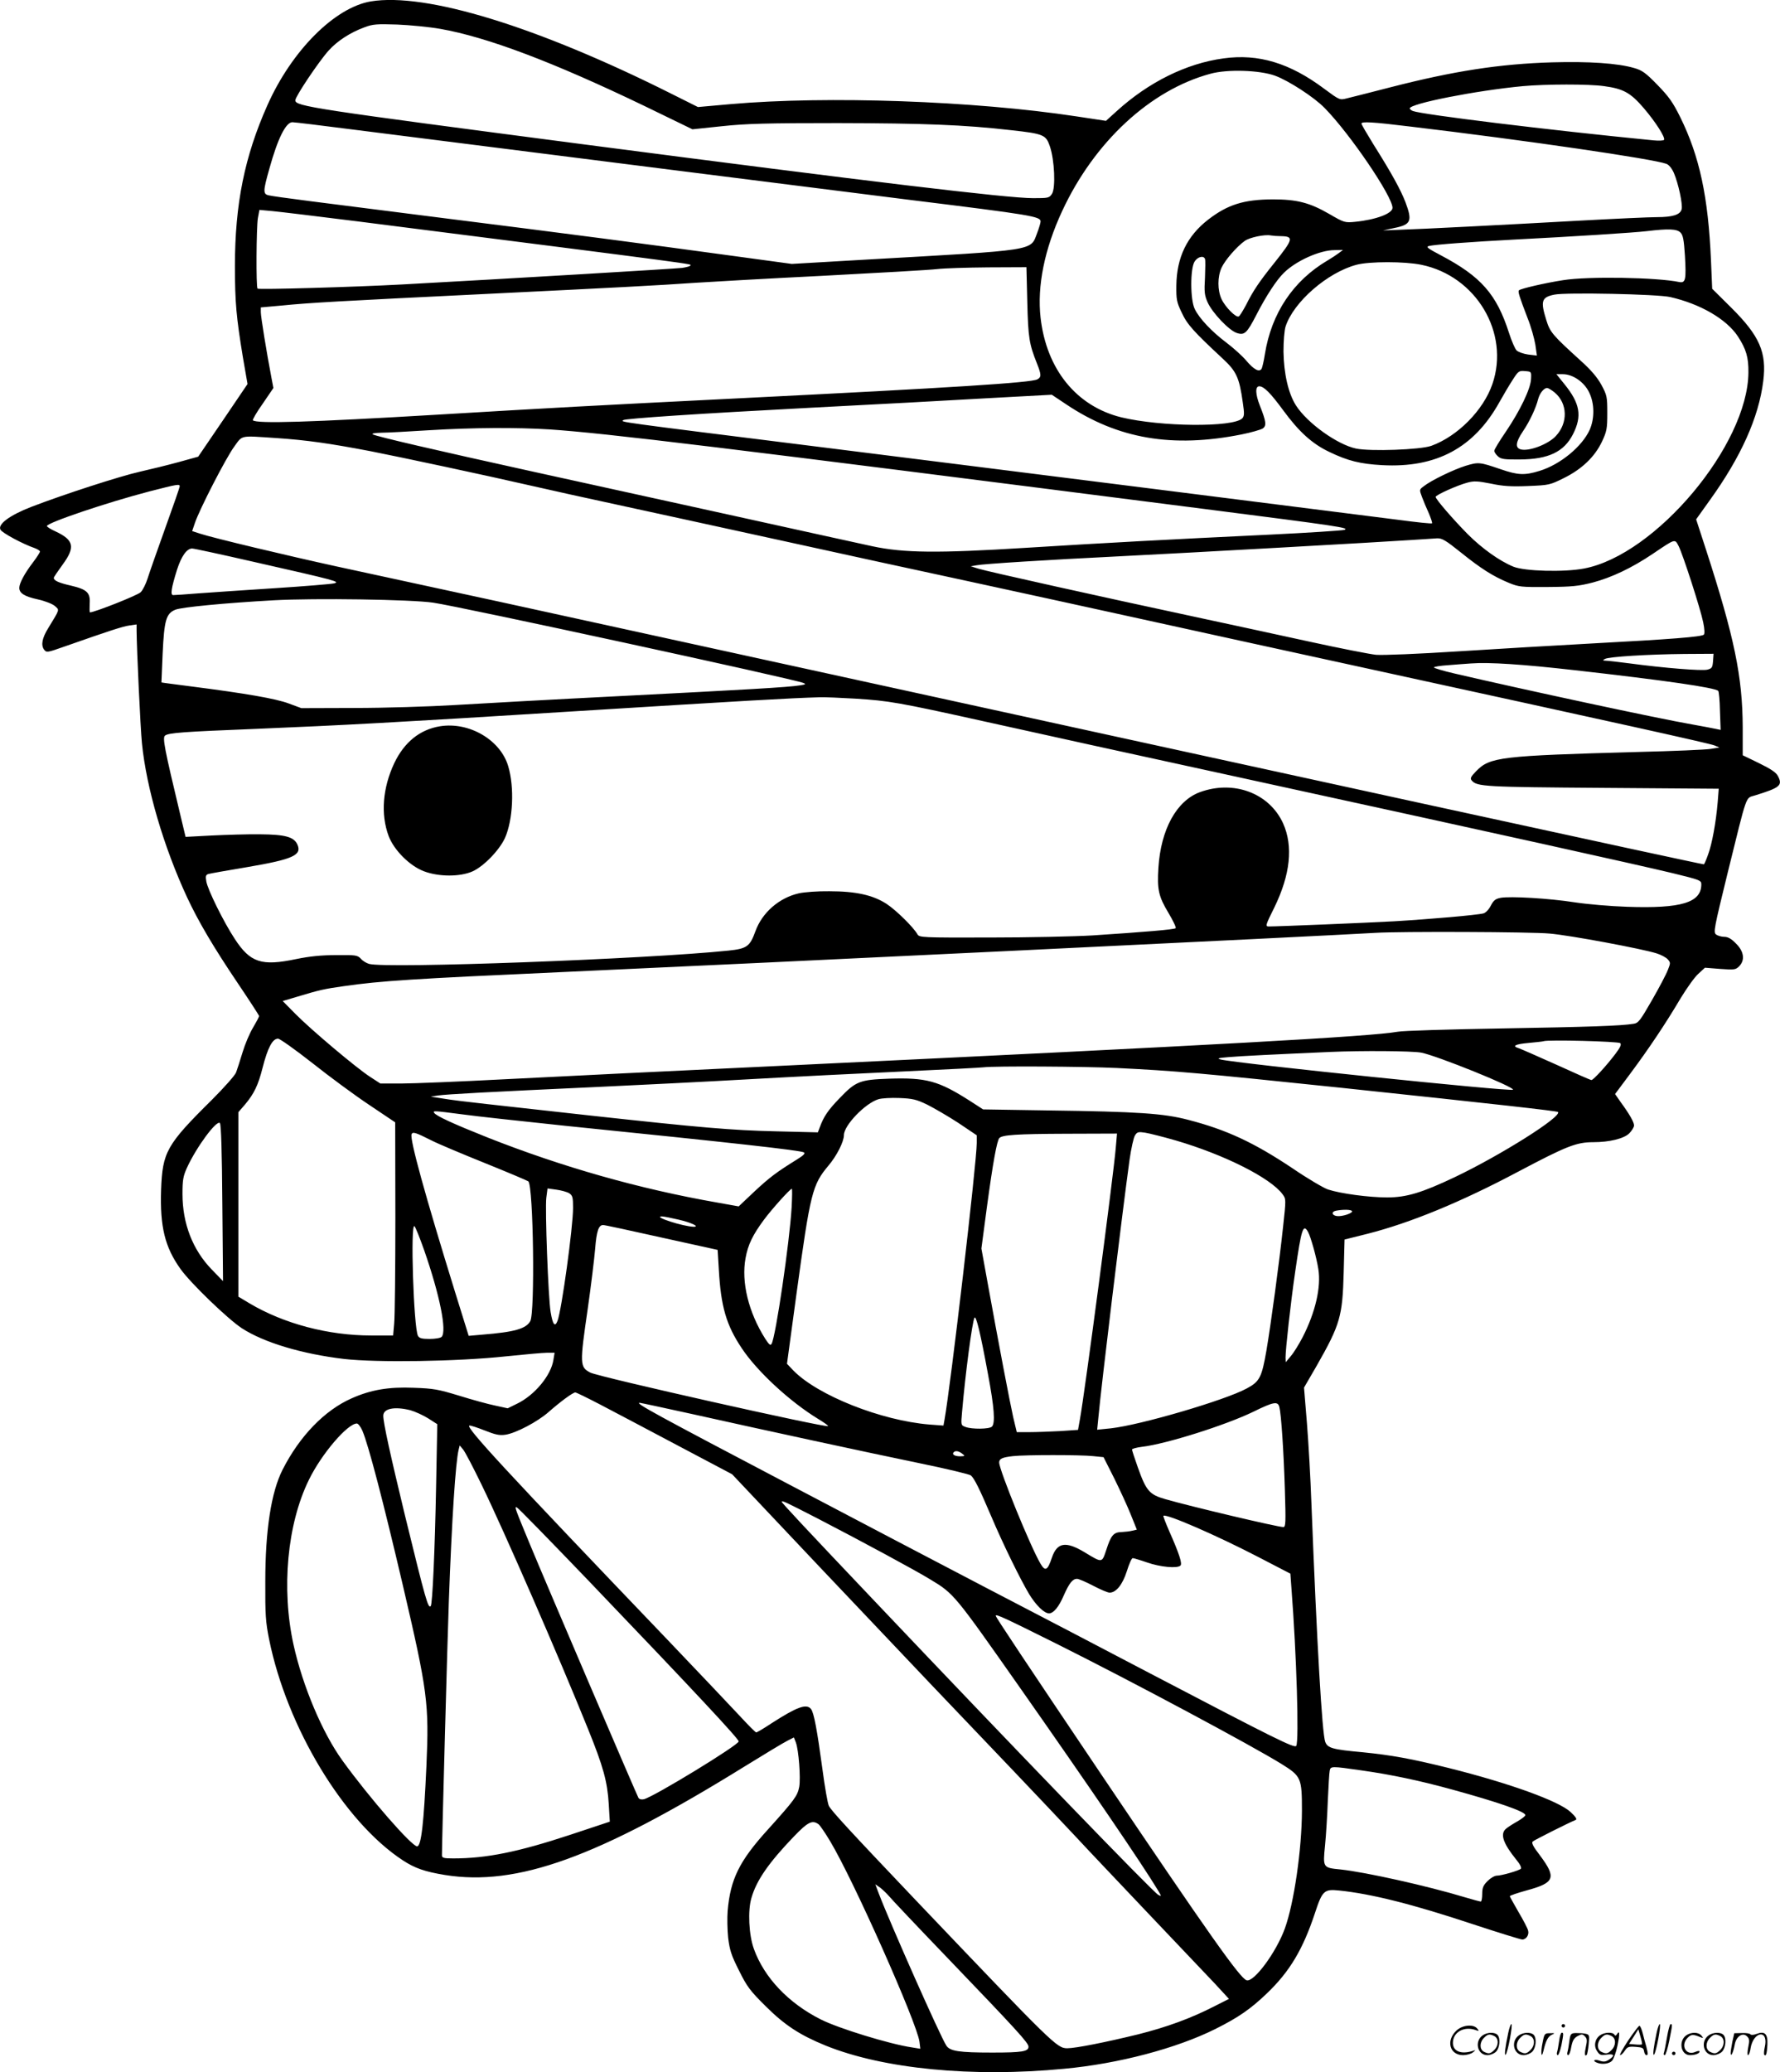 <?xml version="1.0" encoding="UTF-8"?>
<svg xmlns="http://www.w3.org/2000/svg" version="1.0" viewBox="0 0 1031.786 1200.697" preserveAspectRatio="xMidYMid meet">
  <g transform="translate(-0.822,1200.82) scale(0.1,-0.1)" fill="#000000" stroke="none">
    <path d="M2157 12000 c-209 -36 -458 -285 -599 -602 -132 -296 -188 -572 -188 -931 0 -212 8 -296 46 -528 l27 -156 -143 -211 -143 -210 -112 -31 c-62 -17 -164 -42 -226 -56 -116 -26 -440 -131 -630 -204 -126 -49 -195 -101 -178 -132 10 -19 129 -83 199 -107 16 -6 30 -15 30 -20 0 -4 -18 -33 -41 -63 -49 -64 -79 -121 -79 -147 0 -31 30 -50 108 -67 41 -9 84 -26 98 -38 28 -25 30 -16 -38 -128 -36 -58 -43 -98 -25 -124 15 -19 17 -19 119 17 268 94 336 116 376 122 l42 6 0 -37 c1 -110 22 -562 31 -652 26 -260 126 -600 262 -893 66 -141 154 -290 293 -496 68 -101 124 -187 124 -191 0 -5 -16 -35 -35 -67 -20 -33 -47 -97 -61 -144 -14 -47 -31 -98 -37 -115 -5 -16 -69 -88 -141 -160 -263 -260 -286 -302 -294 -521 -7 -214 22 -332 112 -458 58 -82 275 -291 356 -344 128 -83 348 -149 592 -178 192 -22 657 -15 938 15 107 11 215 21 239 21 l44 0 -7 -42 c-14 -90 -109 -204 -210 -253 l-55 -27 -73 16 c-40 8 -134 34 -208 57 -122 37 -148 42 -265 46 -144 6 -248 -12 -358 -61 -157 -69 -302 -219 -401 -414 -66 -130 -100 -351 -100 -647 -1 -191 2 -235 22 -335 103 -510 433 -1057 775 -1281 70 -46 128 -66 244 -85 418 -67 885 101 1736 628 115 71 226 138 248 149 l39 20 11 -28 c17 -43 29 -208 20 -258 -10 -53 -27 -76 -182 -248 -166 -183 -217 -287 -233 -472 -3 -38 -2 -108 3 -155 9 -72 18 -101 63 -190 46 -93 64 -117 153 -205 111 -111 200 -169 350 -230 335 -135 848 -185 1381 -134 316 29 654 119 878 231 132 66 203 115 297 205 133 127 210 256 280 468 42 128 53 138 139 129 187 -19 429 -80 775 -195 149 -49 278 -89 287 -89 23 0 41 27 34 52 -3 13 -28 61 -56 108 -27 47 -50 88 -50 91 0 4 45 19 99 34 162 44 172 73 76 202 -41 53 -51 74 -42 81 10 9 211 110 249 125 9 4 -1 19 -30 46 -70 64 -355 167 -707 255 -218 54 -329 74 -497 91 -176 16 -204 24 -218 60 -18 48 -48 559 -80 1380 -5 143 -17 353 -26 466 l-17 207 72 124 c138 242 151 288 158 543 l5 191 132 33 c248 63 541 183 876 361 280 148 336 170 434 170 94 0 178 21 208 51 15 15 28 36 28 46 0 19 -26 65 -78 136 l-32 46 88 118 c105 141 204 288 292 437 36 59 82 124 103 142 l38 35 88 -7 c82 -6 90 -5 110 15 35 35 29 86 -18 132 -27 28 -47 39 -68 39 -16 0 -37 6 -47 13 -17 13 -13 32 68 363 114 461 101 426 156 443 146 45 162 58 135 111 -11 22 -39 41 -110 76 l-95 46 0 161 c-1 294 -48 522 -214 1034 l-56 172 80 112 c180 250 283 479 309 689 21 166 -21 262 -185 425 l-111 110 -7 165 c-16 368 -66 602 -178 829 -43 87 -66 119 -132 187 -68 70 -89 85 -135 98 -95 28 -263 39 -476 33 -303 -9 -569 -50 -935 -144 -118 -30 -233 -60 -256 -65 -40 -10 -41 -10 -130 56 -199 149 -381 204 -583 176 -216 -29 -435 -138 -619 -305 l-63 -57 -172 26 c-593 90 -1445 120 -2002 71 l-191 -17 -152 76 c-780 391 -1426 589 -1745 536z m403 -159 c273 -48 654 -192 1184 -447 l278 -135 172 18 c141 15 259 18 671 18 496 -1 734 -10 1003 -41 191 -21 203 -27 226 -94 27 -79 34 -241 12 -275 -16 -24 -21 -25 -109 -25 -150 0 -942 95 -2592 310 -1583 207 -1685 222 -1685 257 0 22 137 226 193 288 50 56 126 105 208 135 47 18 71 20 189 16 74 -3 187 -14 250 -25z m4838 -271 c78 -28 228 -125 289 -188 147 -150 393 -512 393 -578 0 -33 -96 -69 -216 -81 -60 -6 -64 -5 -150 45 -114 66 -188 85 -329 85 -167 -1 -260 -30 -373 -117 -123 -95 -183 -219 -185 -382 -1 -81 2 -97 31 -157 31 -68 69 -110 238 -267 79 -73 96 -110 116 -253 10 -66 9 -80 -3 -93 -54 -53 -472 -49 -701 6 -260 64 -434 278 -468 577 -21 183 23 399 125 618 186 401 511 702 860 796 98 27 283 21 373 -11z m1909 -61 c111 -15 153 -38 230 -128 69 -81 125 -169 117 -183 -3 -5 -31 -6 -62 -3 -612 60 -1338 149 -1394 170 -10 4 -18 11 -18 15 0 28 387 104 655 129 132 12 382 13 472 0z m-7272 -249 c1176 -149 2848 -360 3255 -411 697 -86 750 -95 750 -124 0 -8 -9 -39 -21 -70 -38 -101 -2 -95 -973 -150 l-448 -26 -367 50 c-475 65 -908 122 -1696 221 -697 88 -925 117 -967 126 -36 7 -36 22 2 156 48 173 95 268 133 268 12 0 162 -18 332 -40z m6147 15 c673 -80 1411 -188 1485 -216 15 -5 32 -26 44 -53 26 -61 52 -181 45 -210 -8 -32 -51 -46 -145 -46 -42 0 -240 -9 -441 -20 -468 -26 -918 -49 -1045 -53 l-100 -4 65 14 c98 20 106 40 65 150 -28 72 -78 164 -187 337 -37 60 -68 113 -68 118 0 13 62 10 282 -17z m-6097 -550 c2053 -261 1925 -245 1925 -255 0 -4 -21 -10 -47 -14 -41 -5 -998 -62 -1623 -96 -278 -15 -832 -31 -839 -24 -9 9 -7 352 2 408 l9 48 76 -7 c42 -4 266 -31 497 -60z m7664 -64 c15 -15 20 -41 26 -134 8 -139 4 -160 -33 -153 -128 27 -527 34 -672 11 -104 -16 -247 -49 -257 -59 -7 -7 1 -33 50 -161 20 -49 39 -119 45 -154 l9 -63 -51 6 c-28 4 -58 15 -67 24 -9 9 -29 55 -44 102 -72 224 -162 326 -395 449 -78 41 -88 49 -68 54 31 8 246 24 493 37 332 17 696 40 770 49 125 15 173 13 194 -8z m-2319 -21 c80 -1 76 -16 -35 -155 -89 -111 -123 -162 -163 -242 -18 -34 -37 -65 -43 -68 -15 -10 -78 53 -100 100 -24 52 -24 129 0 182 21 45 87 121 134 155 29 21 116 39 152 32 11 -2 36 -4 55 -4z m339 -98 c-13 -10 -42 -29 -64 -42 -201 -118 -327 -307 -365 -545 -6 -39 -15 -77 -19 -84 -14 -21 -45 -4 -89 48 -23 27 -75 74 -115 104 -85 64 -156 139 -183 194 -27 54 -27 236 -1 276 18 28 52 36 60 15 3 -7 2 -56 0 -108 -5 -83 -3 -102 15 -143 27 -61 124 -163 169 -178 45 -15 59 -2 114 105 56 109 118 204 160 244 70 69 208 131 293 131 l49 1 -24 -18z m478 -68 c318 -65 514 -395 412 -691 -52 -152 -202 -303 -354 -358 -64 -23 -353 -33 -436 -16 -109 23 -282 147 -348 249 -45 70 -71 185 -73 313 0 61 5 122 12 145 46 142 242 313 411 358 75 20 279 20 376 0z m-2284 -216 c5 -207 11 -243 56 -356 26 -65 26 -79 2 -92 -37 -19 -468 -47 -1736 -110 -841 -42 -1083 -55 -1750 -95 -723 -43 -1040 -53 -1061 -32 -3 3 22 47 57 96 l62 91 -12 63 c-27 141 -61 350 -61 376 l0 28 123 11 c160 16 321 25 1182 67 756 37 989 49 1220 65 77 5 406 24 730 40 325 17 624 34 665 39 41 5 175 9 296 10 l222 1 5 -202z m3727 29 c175 -40 326 -128 392 -228 48 -74 62 -121 61 -209 -3 -420 -538 -1058 -953 -1136 -115 -22 -345 -16 -410 11 -80 33 -181 105 -264 188 -86 87 -186 203 -186 216 0 11 127 68 185 83 37 10 59 9 135 -6 70 -15 118 -18 215 -14 123 5 127 6 208 46 105 52 179 123 221 211 28 60 31 75 31 166 0 95 -2 103 -34 163 -25 45 -60 86 -120 140 -165 150 -178 165 -200 237 -34 109 -27 131 47 146 66 14 599 3 672 -14z m-807 -474 c-2 -57 -64 -185 -146 -306 -37 -54 -67 -103 -67 -111 0 -7 9 -21 21 -32 18 -16 36 -19 128 -18 165 1 255 44 307 146 54 106 41 179 -50 291 l-46 57 38 0 c57 0 124 -46 152 -106 31 -63 32 -150 3 -216 -44 -97 -170 -201 -290 -238 -87 -27 -126 -25 -225 9 -123 42 -129 43 -205 20 -70 -22 -199 -84 -243 -119 -25 -19 -25 -19 -9 -62 9 -24 27 -67 40 -95 12 -29 21 -55 18 -57 -3 -3 -90 6 -194 20 -275 35 -2334 295 -3360 423 -1202 150 -1147 143 -1134 155 9 9 443 38 1074 71 369 19 837 44 1040 56 l370 20 84 -56 c299 -200 615 -254 1016 -174 55 11 110 27 122 34 24 16 21 40 -16 133 -26 66 -28 112 -3 112 27 -1 64 -38 139 -140 91 -124 168 -194 268 -241 106 -51 178 -69 305 -76 314 -17 532 100 679 364 24 43 59 102 78 131 32 50 36 53 71 50 37 -3 37 -3 35 -45z m138 -80 c74 -63 77 -175 6 -251 -45 -49 -160 -92 -206 -77 -31 10 -26 43 15 104 39 57 76 137 88 186 9 34 33 65 52 65 7 0 27 -12 45 -27z m-5826 -213 c334 -23 955 -98 3795 -461 782 -100 843 -109 811 -121 -12 -4 -210 -17 -439 -28 -588 -28 -924 -46 -1407 -76 -513 -32 -707 -30 -890 9 -66 14 -428 94 -805 177 -377 83 -901 198 -1165 256 -563 124 -904 203 -925 215 -10 5 8 9 50 10 36 0 157 7 270 14 261 16 514 17 705 5z m-1585 -50 c177 -12 309 -31 545 -76 192 -38 657 -137 945 -203 96 -22 312 -70 480 -106 168 -36 591 -129 940 -205 349 -77 833 -182 1075 -234 242 -52 688 -150 990 -216 303 -67 899 -197 1325 -290 1467 -320 2007 -439 2036 -451 l29 -12 -50 -8 c-27 -5 -219 -13 -425 -18 -795 -22 -855 -29 -935 -111 -32 -33 -36 -42 -26 -54 30 -36 77 -38 759 -43 l673 -5 -6 -77 c-10 -118 -33 -244 -56 -305 -11 -31 -22 -56 -24 -56 -19 0 -2400 519 -5900 1285 -784 172 -1417 310 -2025 441 -284 62 -720 166 -792 190 l-46 15 16 47 c27 80 180 377 227 441 51 70 30 65 245 51z m-560 -280 c0 -5 -38 -115 -84 -242 -46 -128 -92 -259 -102 -291 -10 -32 -28 -68 -40 -80 -17 -18 -271 -118 -294 -117 -3 0 -3 22 -2 49 5 65 -15 84 -109 106 -70 16 -99 29 -99 45 0 4 23 38 50 75 76 103 68 144 -42 195 -27 12 -48 26 -48 30 0 19 346 136 595 201 164 42 175 44 175 29z m7425 -382 c118 -95 188 -139 277 -176 60 -25 72 -26 228 -25 141 1 179 5 261 26 109 29 226 84 349 167 132 89 126 87 149 43 25 -50 126 -362 142 -441 8 -39 9 -65 4 -71 -13 -13 -195 -27 -645 -51 -206 -11 -557 -32 -780 -46 -231 -15 -435 -23 -475 -20 -38 4 -211 38 -385 76 -173 38 -475 103 -670 145 -528 113 -1199 262 -1250 278 l-45 14 35 6 c41 8 404 31 830 52 383 19 1525 83 1685 94 66 4 135 9 154 10 28 1 50 -12 136 -81z m-7002 -54 c490 -111 508 -116 472 -126 -17 -4 -172 -17 -345 -28 -173 -11 -373 -25 -444 -30 -72 -6 -136 -10 -144 -10 -17 0 -11 41 23 149 25 77 56 121 87 121 10 0 168 -34 351 -76z m1047 -238 c149 -21 2095 -443 2145 -465 17 -7 13 -9 -20 -14 -66 -11 -315 -25 -1040 -62 -379 -19 -811 -43 -960 -52 -148 -9 -409 -17 -580 -17 l-310 -1 -73 27 c-75 28 -247 58 -567 99 -93 12 -170 22 -171 23 0 0 3 76 7 167 9 193 20 232 73 254 35 15 286 39 571 55 238 13 797 5 925 -14z m7418 -338 c-3 -37 -6 -43 -33 -50 -31 -8 -248 9 -456 37 -62 8 -123 15 -134 15 -17 1 -18 2 -4 10 22 13 251 27 462 29 l168 1 -3 -42z m-803 -53 c524 -59 814 -101 833 -120 4 -4 9 -56 10 -116 l4 -110 -24 5 c-12 3 -77 15 -143 27 -197 34 -969 200 -1377 295 -65 15 -118 31 -118 35 0 4 37 10 83 13 45 4 105 8 132 10 104 8 300 -5 600 -39z m-4168 -165 c193 -12 251 -22 743 -131 223 -50 920 -203 1550 -340 1431 -312 2226 -488 2443 -540 160 -39 167 -42 167 -65 0 -106 -116 -141 -430 -130 -96 3 -233 15 -305 26 -146 23 -372 36 -428 26 -30 -6 -41 -14 -57 -45 -11 -22 -29 -41 -42 -45 -36 -10 -315 -34 -518 -46 -165 -9 -670 -30 -727 -30 -21 0 -20 6 32 110 93 191 110 355 51 487 -80 176 -287 253 -483 181 -135 -50 -226 -216 -240 -438 -8 -126 1 -166 58 -261 27 -45 46 -85 42 -89 -9 -8 -180 -22 -483 -42 -102 -6 -369 -12 -594 -12 -396 -1 -409 0 -420 19 -23 41 -124 140 -179 176 -79 51 -177 73 -332 73 -66 1 -145 -5 -176 -12 -115 -26 -213 -112 -252 -220 -32 -88 -49 -101 -157 -112 -472 -49 -1984 -105 -2082 -77 -15 4 -37 17 -48 30 -20 21 -29 22 -143 21 -86 0 -154 -7 -232 -23 -201 -42 -266 -21 -356 117 -64 97 -158 287 -165 334 -5 29 -3 37 12 42 11 3 112 21 226 40 264 45 318 69 290 131 -20 44 -71 58 -217 59 -71 1 -198 -3 -280 -7 l-151 -8 -33 138 c-89 372 -102 437 -86 449 21 16 101 22 530 39 501 21 790 36 1815 100 1032 64 1275 78 1450 83 30 1 123 -3 207 -8z m4023 -1361 c119 -10 540 -89 621 -115 26 -8 55 -24 64 -34 17 -19 17 -22 1 -62 -9 -24 -50 -102 -92 -175 -69 -120 -79 -133 -107 -137 -75 -12 -255 -18 -767 -27 -300 -5 -570 -13 -600 -19 -160 -28 -1028 -76 -3525 -195 -638 -30 -1378 -66 -1645 -80 -267 -14 -539 -25 -606 -25 l-121 0 -60 39 c-80 52 -340 271 -432 364 l-74 75 84 25 c129 39 156 45 269 61 214 31 408 43 1250 81 1089 49 4410 209 4730 228 143 9 908 6 1010 -4z m-7173 -749 c98 -78 246 -187 330 -243 l152 -102 1 -550 c0 -302 -3 -580 -7 -617 l-6 -68 -127 0 c-249 0 -506 68 -705 186 l-65 39 0 534 0 535 39 45 c52 62 76 112 101 211 30 118 58 170 90 170 10 0 99 -63 197 -140z m7583 114 c8 -8 0 -25 -27 -61 -52 -69 -129 -153 -140 -153 -5 0 -96 40 -203 89 -107 48 -205 91 -217 95 -43 13 -23 24 55 31 42 4 82 8 87 10 24 10 435 -1 445 -11z m-1154 -55 c87 -16 546 -201 532 -215 -12 -12 -1608 153 -1693 175 -25 6 -17 9 45 14 63 6 292 17 590 30 179 8 473 6 526 -4z m-1765 -89 c346 -17 478 -29 1304 -115 899 -95 1247 -134 1254 -140 25 -26 -331 -250 -597 -377 -192 -91 -281 -118 -393 -118 -106 0 -270 22 -343 46 -26 9 -118 63 -203 121 -226 151 -384 225 -609 283 -142 37 -291 47 -808 54 l-379 6 -76 49 c-183 117 -253 136 -470 129 -169 -6 -192 -15 -285 -112 -68 -70 -93 -107 -116 -170 l-11 -29 -242 6 c-258 6 -433 21 -1082 92 -225 25 -493 55 -595 66 -102 11 -216 25 -255 32 l-70 11 45 7 c51 7 286 20 920 49 239 11 638 31 885 45 248 14 648 34 890 45 242 11 451 22 465 24 60 8 585 5 771 -4z m-1099 -212 c40 -20 121 -67 181 -106 l107 -72 0 -45 c0 -110 -150 -1397 -187 -1604 l-6 -33 -81 6 c-281 23 -648 169 -789 313 l-37 39 55 405 c81 591 92 632 186 744 48 57 89 138 89 176 0 57 124 185 200 208 19 6 74 9 122 7 75 -3 98 -8 160 -38z m-2692 -57 c80 -11 348 -40 595 -66 975 -99 1361 -142 1383 -154 10 -6 -3 -18 -40 -41 -116 -72 -157 -102 -246 -185 l-92 -87 -123 22 c-452 79 -899 206 -1332 377 -196 78 -299 125 -310 143 -8 13 -4 13 165 -9z m-1393 -513 l4 -453 -65 67 c-111 114 -170 267 -170 438 0 82 4 103 26 152 56 122 172 278 191 259 7 -7 12 -173 14 -463z m1215 361 c35 -18 173 -76 307 -130 134 -54 247 -102 252 -106 29 -30 39 -760 11 -810 -25 -44 -91 -63 -277 -78 l-80 -7 -79 254 c-174 562 -263 884 -252 914 6 16 23 11 118 -37z m4312 1 c283 -83 549 -217 619 -312 20 -27 20 -29 3 -185 -22 -208 -72 -575 -97 -721 -27 -155 -39 -179 -114 -219 -125 -68 -616 -212 -788 -231 l-79 -8 7 70 c17 187 138 1184 181 1496 9 63 23 126 31 139 13 21 20 22 60 16 25 -4 104 -24 177 -45z m-348 -41 c-12 -150 -181 -1430 -208 -1575 l-11 -61 -105 -7 c-58 -3 -138 -6 -178 -6 l-72 0 -21 88 c-20 90 -82 414 -147 772 l-37 204 32 241 c35 258 58 384 72 399 17 18 97 24 388 25 l294 1 -7 -81z m-3168 -265 c19 -13 22 -23 22 -84 0 -112 -66 -592 -90 -655 -15 -39 -28 -22 -40 51 -14 83 -33 598 -25 662 l7 54 51 -7 c29 -4 62 -13 75 -21z m1289 -81 c-12 -204 -92 -748 -116 -791 -7 -12 -14 -6 -37 29 -97 153 -140 329 -114 468 14 77 41 133 106 221 46 62 152 180 162 180 3 0 2 -48 -1 -107z m3248 -22 c7 -12 -57 -33 -87 -29 -30 4 -34 25 -6 31 43 8 87 7 93 -2z m-3902 -50 c73 -17 123 -41 87 -41 -61 1 -241 59 -185 60 11 0 55 -9 98 -19z m-1476 -177 c90 -258 133 -470 101 -502 -7 -7 -38 -12 -70 -12 -45 0 -59 4 -67 18 -25 47 -45 660 -20 635 6 -6 31 -68 56 -139z m1374 74 l327 -72 7 -115 c12 -213 43 -321 133 -455 88 -133 278 -309 442 -409 35 -21 61 -40 58 -42 -11 -11 -1330 285 -1378 310 -61 32 -62 47 -15 369 19 133 38 289 43 348 8 102 20 138 46 138 6 1 158 -32 337 -72z m3750 31 c16 -31 48 -144 59 -214 17 -104 -17 -251 -91 -395 -22 -42 -52 -91 -69 -110 l-29 -35 -1 28 c0 46 29 312 56 497 36 248 46 282 75 229z m-1856 -822 c37 -196 43 -285 23 -305 -15 -15 -117 -16 -153 -2 -27 10 -27 10 -20 88 19 221 59 524 72 545 9 15 34 -86 78 -326z m-2246 -178 c75 -39 277 -146 449 -237 l314 -166 511 -541 c561 -592 789 -832 1122 -1180 121 -127 281 -296 355 -375 74 -80 268 -284 430 -455 162 -170 333 -350 379 -399 l83 -90 -83 -42 c-136 -70 -278 -122 -446 -164 -184 -45 -360 -80 -408 -80 -60 0 -79 19 -871 850 -390 410 -495 524 -511 554 -7 13 -24 111 -38 217 -30 222 -49 325 -66 345 -26 32 -81 12 -227 -82 -45 -30 -86 -54 -90 -54 -5 0 -48 44 -97 97 -50 54 -243 257 -430 453 -922 963 -1160 1220 -1136 1228 5 2 45 -11 88 -28 63 -25 86 -30 121 -25 61 9 188 76 252 133 66 58 139 112 153 112 6 0 71 -32 146 -71z m526 -53 c444 -99 1009 -221 1323 -286 156 -32 290 -64 298 -71 20 -17 49 -75 119 -239 66 -156 167 -362 219 -449 40 -65 87 -111 115 -111 26 0 57 37 86 105 31 70 51 95 76 95 10 0 52 -18 94 -40 42 -22 84 -40 95 -40 38 0 75 46 100 124 13 42 28 76 34 76 5 0 43 -11 83 -25 77 -27 176 -36 194 -18 11 11 -6 66 -66 201 -20 46 -35 85 -33 87 14 15 310 -114 549 -238 l187 -97 6 -82 c30 -387 45 -888 28 -916 -10 -15 -126 43 -847 420 -247 130 -668 349 -935 488 -267 139 -789 413 -1160 608 -773 406 -894 472 -864 472 5 0 140 -29 299 -64z m3409 40 c11 -43 25 -253 32 -478 6 -194 5 -218 -9 -218 -33 0 -540 120 -685 162 -91 26 -110 48 -158 183 -19 53 -34 100 -34 104 0 5 26 12 58 16 139 16 487 126 647 204 116 57 140 61 149 27z m-5037 -19 c28 -8 74 -29 103 -47 l53 -34 -7 -365 c-7 -367 -21 -679 -31 -689 -15 -15 -28 29 -150 528 -84 348 -125 533 -125 575 0 42 65 55 157 32z m-278 -119 c35 -82 120 -407 235 -898 143 -613 152 -683 136 -1045 -15 -333 -30 -465 -54 -465 -31 0 -276 280 -432 496 -117 161 -231 432 -284 671 -72 325 -37 701 89 957 73 150 224 326 278 326 7 0 22 -19 32 -42z m691 -313 c131 -269 449 -999 616 -1413 90 -222 113 -307 121 -438 l6 -101 -229 -76 c-303 -100 -486 -137 -679 -137 -55 0 -65 3 -65 18 0 82 32 1257 40 1472 17 469 39 808 57 879 l6 24 20 -24 c11 -13 59 -105 107 -204z m2786 180 c18 -14 17 -14 -13 -15 -31 0 -49 11 -36 24 10 10 28 7 49 -9z m759 -14 l60 -6 62 -123 c33 -67 77 -162 96 -210 l35 -87 -26 -6 c-15 -4 -43 -7 -63 -8 -46 -1 -61 -19 -88 -103 -26 -77 -22 -77 -126 -14 -110 66 -160 57 -190 -33 -24 -72 -38 -80 -65 -34 -58 97 -240 544 -240 587 0 22 18 30 80 37 74 8 390 8 465 0z m-1596 -362 c253 -131 568 -301 651 -352 139 -84 138 -83 527 -637 402 -573 701 -1012 793 -1164 22 -37 22 -38 2 -27 -30 16 -814 827 -1647 1705 -413 435 -535 566 -535 572 0 10 22 -1 209 -97z m-1332 -357 c630 -658 873 -919 873 -934 0 -21 -490 -320 -549 -335 -14 -3 -26 -1 -32 8 -9 15 -538 1249 -629 1469 -87 210 -91 220 -76 214 8 -3 193 -193 413 -422z m2713 -367 c443 -221 1136 -592 1307 -698 114 -71 118 -81 118 -272 -1 -226 -46 -534 -99 -681 -50 -138 -180 -314 -222 -300 -38 12 -219 268 -831 1176 -451 670 -623 928 -623 936 0 12 53 -13 350 -161z m1770 -735 c171 -24 337 -59 526 -111 266 -73 424 -128 424 -148 0 -6 -21 -22 -47 -37 -27 -15 -56 -34 -65 -42 -36 -30 -17 -85 60 -180 21 -25 31 -46 26 -52 -12 -11 -112 -40 -140 -40 -12 0 -36 -14 -53 -31 -25 -25 -31 -39 -31 -75 0 -24 -4 -44 -8 -44 -5 0 -46 11 -93 25 -218 66 -578 146 -721 161 -102 10 -102 10 -89 140 6 60 13 177 16 259 4 83 8 160 11 173 5 27 10 27 184 2z m-3147 -312 c9 -7 39 -51 67 -98 135 -224 503 -1052 518 -1162 l5 -41 -49 8 c-129 19 -425 110 -528 162 -187 94 -328 242 -388 409 -29 80 -36 222 -14 295 29 102 101 205 247 357 81 84 106 96 142 70z m407 -415 c11 -14 163 -175 338 -357 408 -425 472 -495 472 -517 0 -28 -38 -34 -210 -34 -192 0 -245 8 -266 40 -35 53 -326 709 -392 882 l-20 53 29 -20 c15 -12 37 -33 49 -47z M2559 7800 c-117 -19 -207 -92 -265 -213 -68 -144 -80 -297 -33 -423 31 -82 122 -173 204 -204 86 -33 210 -33 282 -1 65 29 155 122 188 193 47 105 56 294 19 417 -45 152 -226 258 -395 231z M8751 230 c-18 -85 -24 -135 -15 -127 12 11 43 177 33 177 -4 0 -12 -22 -18 -50z M9060 270 c0 -5 5 -10 10 -10 6 0 10 5 10 10 0 6 -4 10 -10 10 -5 0 -10 -4 -10 -10z M9611 230 c-18 -85 -24 -135 -15 -127 12 11 43 177 33 177 -4 0 -12 -22 -18 -50z M9671 203 c-7 -42 -15 -82 -18 -90 -3 -7 -1 -13 5 -13 5 0 17 37 26 83 19 95 19 97 8 97 -4 0 -14 -34 -21 -77z M8451 243 c-63 -59 -40 -143 38 -143 20 0 46 7 57 16 18 14 18 15 -6 7 -64 -19 -110 0 -110 48 0 61 63 98 130 75 22 -8 23 -7 11 8 -22 27 -85 21 -120 -11z M9446 185 c-31 -47 -52 -85 -46 -85 5 0 17 11 26 25 15 23 23 26 63 23 39 -3 46 -6 49 -25 2 -13 8 -23 13 -23 11 0 11 6 0 50 -6 19 -15 54 -21 78 -6 23 -14 42 -19 42 -4 0 -33 -38 -65 -85z m80 -22 c-2 -3 -20 -3 -40 -1 l-35 3 27 42 27 43 12 -42 c7 -23 11 -43 9 -45z M8603 215 c-50 -35 -31 -115 27 -115 17 0 39 9 50 20 22 22 27 79 8 98 -16 16 -59 15 -85 -3z m68 -5 c25 -14 25 -54 -1 -80 -23 -23 -33 -24 -61 -10 -25 14 -25 54 1 80 23 23 33 24 61 10z M8813 215 c-50 -35 -31 -115 27 -115 17 0 39 9 50 20 22 22 27 79 8 98 -16 16 -59 15 -85 -3z m68 -5 c25 -14 25 -54 -1 -80 -23 -23 -33 -24 -61 -10 -25 14 -25 54 1 80 23 23 33 24 61 10z M8950 173 c-12 -56 -8 -100 5 -48 13 57 26 83 48 93 20 9 19 10 -10 9 -31 0 -33 -2 -43 -54z M9046 183 c-4 -27 -9 -56 -12 -65 -3 -10 -1 -18 4 -18 5 0 14 26 21 57 13 68 13 73 2 73 -5 0 -12 -21 -15 -47z M9105 181 c-3 -25 -8 -54 -11 -63 -3 -10 -1 -18 4 -18 6 0 14 21 18 47 7 36 15 51 36 63 25 13 29 13 43 -1 13 -13 14 -24 6 -60 -9 -41 -8 -59 5 -47 3 3 8 31 11 61 5 53 4 56 -18 61 -13 3 -38 4 -56 4 -29 -1 -32 -4 -38 -47z M9283 215 c-30 -21 -38 -62 -17 -92 14 -22 21 -25 55 -20 45 6 50 -5 14 -29 -20 -13 -31 -14 -55 -6 -30 11 -44 -1 -14 -12 30 -12 71 -6 87 12 9 10 23 49 31 87 14 68 13 93 -3 66 -6 -9 -11 -10 -15 -2 -10 16 -58 14 -83 -4z m68 -5 c25 -14 25 -54 -1 -80 -23 -23 -33 -24 -61 -10 -25 14 -25 54 1 80 23 23 33 24 61 10z M9783 215 c-47 -33 -32 -115 21 -115 31 0 56 10 56 21 0 5 -11 4 -24 -2 -55 -25 -89 38 -45 82 20 20 31 21 74 3 18 -7 18 -6 6 9 -17 21 -59 22 -88 2z M9913 215 c-50 -35 -31 -115 27 -115 17 0 39 9 50 20 22 22 27 79 8 98 -16 16 -59 15 -85 -3z m68 -5 c25 -14 25 -54 -1 -80 -23 -23 -33 -24 -61 -10 -25 14 -25 54 1 80 23 23 33 24 61 10z M10050 178 c-5 -27 -10 -57 -10 -66 1 -27 16 5 24 51 9 47 47 71 72 45 13 -13 14 -24 6 -62 -5 -25 -6 -46 -1 -46 5 0 12 19 15 42 7 43 33 78 59 78 23 0 33 -29 23 -73 -5 -22 -6 -42 -3 -45 10 -11 15 6 18 58 3 64 -15 81 -63 63 -18 -7 -32 -7 -36 -2 -3 5 -25 8 -49 7 l-44 -1 -11 -49z M9700 110 c0 -5 5 -10 10 -10 6 0 10 5 10 10 0 6 -4 10 -10 10 -5 0 -10 -4 -10 -10z"></path>
  </g>
</svg>
